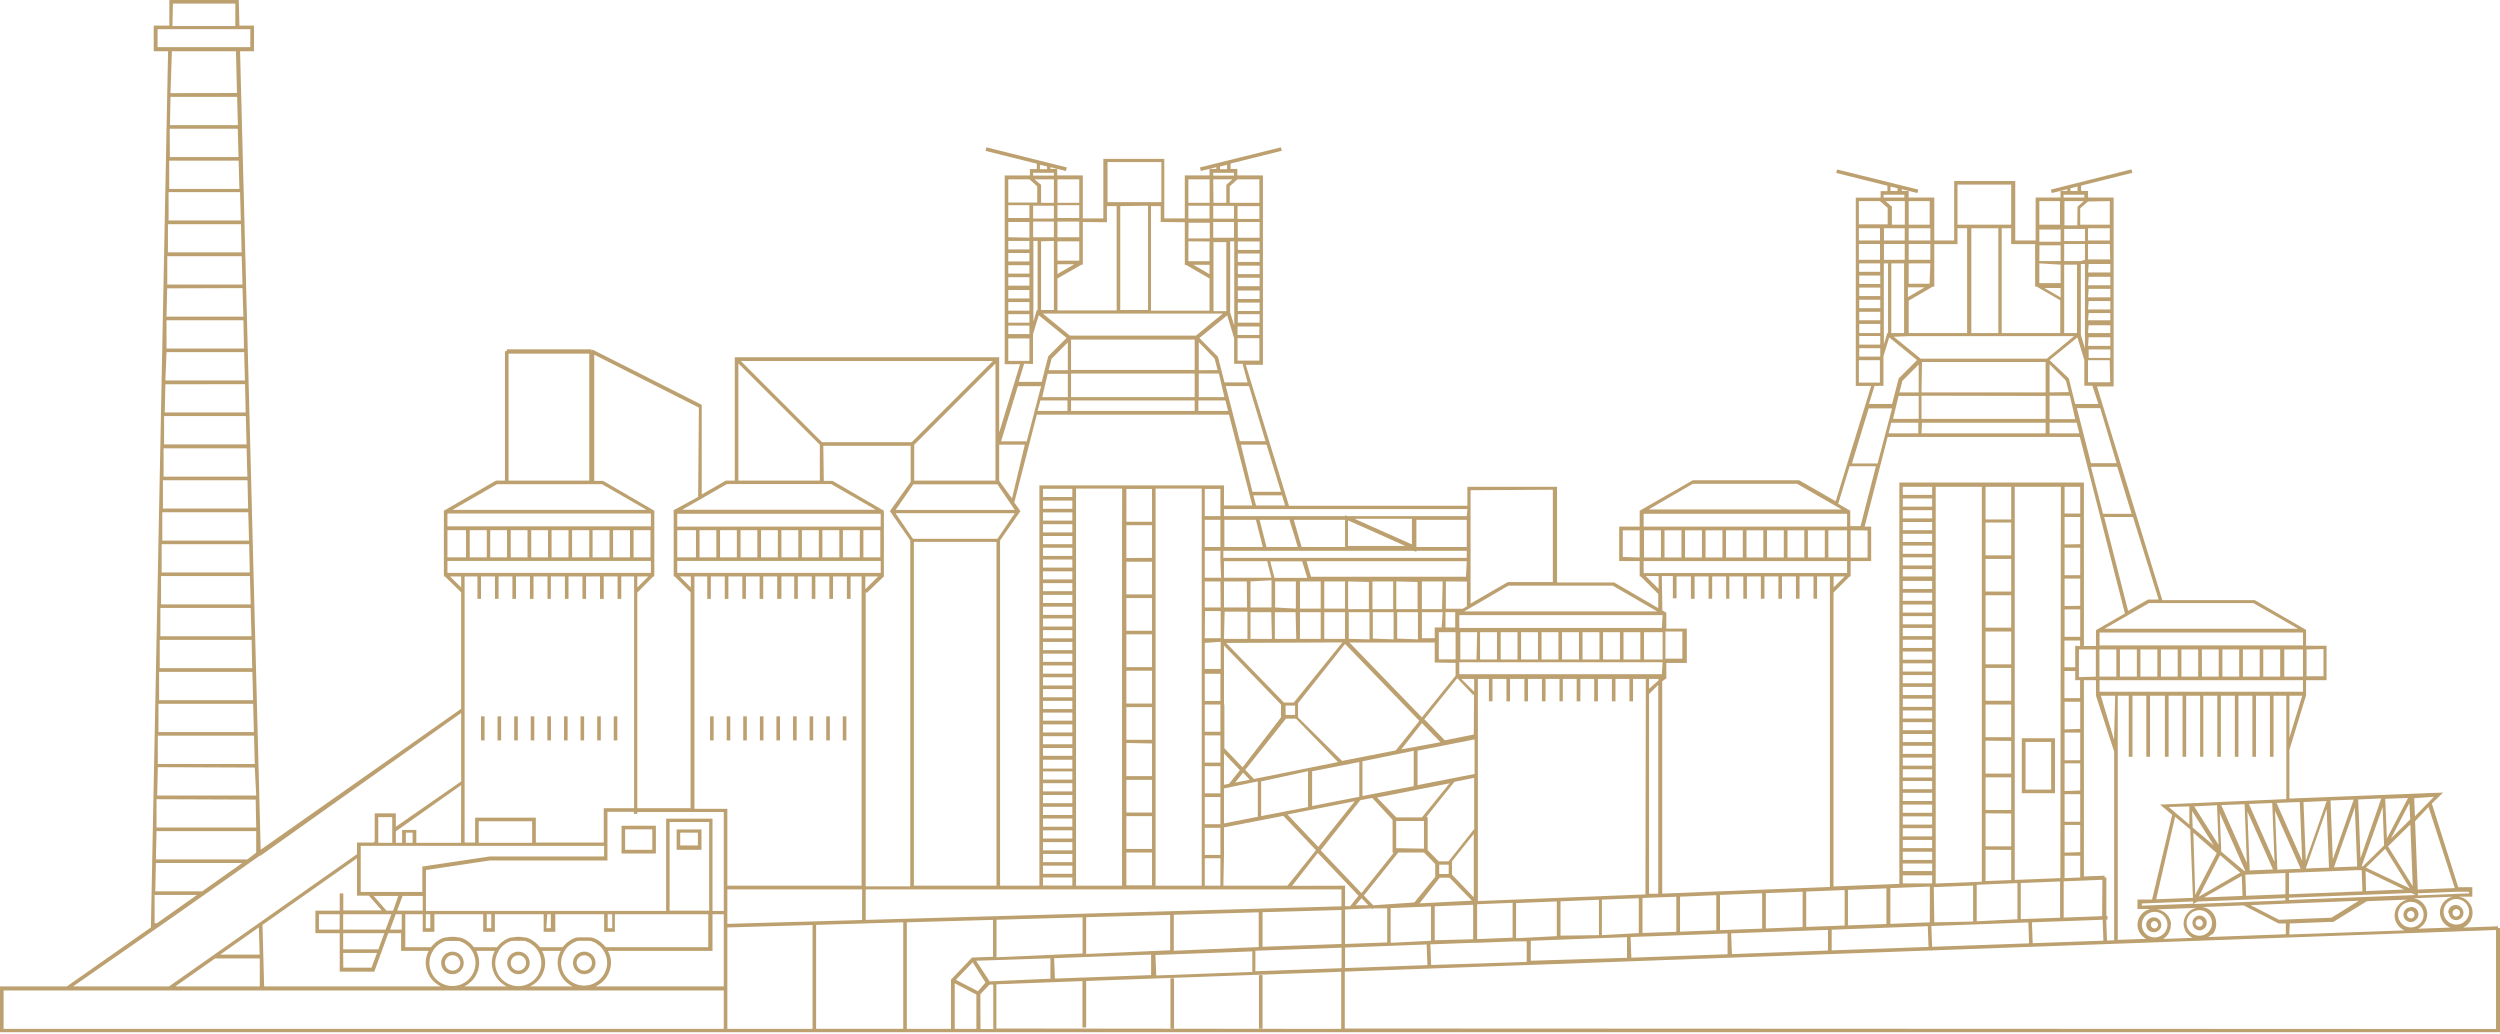 <svg width="1076" height="445" viewBox="0 0 1076 445" fill="none" xmlns="http://www.w3.org/2000/svg">
<path d="M1037.63 390.461C1036.78 390.461 1035.96 390.798 1035.37 391.397C1034.77 391.997 1034.43 392.811 1034.43 393.659C1034.43 394.507 1034.77 395.32 1035.37 395.92C1035.96 396.52 1036.78 396.856 1037.63 396.856C1038.04 396.855 1038.45 396.765 1038.83 396.594C1039.21 396.423 1039.55 396.175 1039.83 395.864C1040.34 395.431 1040.69 394.849 1040.84 394.202C1040.99 393.556 1040.94 392.878 1040.68 392.265C1040.42 391.653 1039.98 391.137 1039.41 390.793C1038.84 390.449 1038.18 390.294 1037.52 390.351L1037.63 390.461ZM1038.78 394.761C1038.65 394.922 1038.48 395.051 1038.29 395.137C1038.1 395.223 1037.89 395.264 1037.68 395.258C1037.25 395.273 1036.83 395.12 1036.51 394.832C1036.2 394.544 1036 394.143 1035.97 393.714C1035.98 393.283 1036.15 392.871 1036.45 392.556C1036.74 392.241 1037.14 392.045 1037.57 392.005C1038 392.005 1038.4 392.173 1038.7 392.473C1039 392.773 1039.17 393.179 1039.17 393.604C1039.19 393.813 1039.17 394.025 1039.11 394.226C1039.04 394.426 1038.93 394.609 1038.78 394.761Z" fill="#BCA06F"/>
<path d="M1054 392.997C1054.03 393.821 1054.38 394.6 1054.98 395.167C1055.58 395.735 1056.38 396.044 1057.2 396.029C1057.62 396.015 1058.03 395.918 1058.42 395.744C1058.8 395.57 1059.14 395.322 1059.43 395.015C1059.72 394.708 1059.94 394.347 1060.09 393.954C1060.23 393.56 1060.3 393.141 1060.29 392.721C1060.22 391.883 1059.84 391.1 1059.24 390.516C1058.78 390.031 1058.19 389.701 1057.53 389.571C1056.88 389.441 1056.21 389.518 1055.6 389.791C1054.99 390.064 1054.49 390.52 1054.15 391.094C1053.81 391.669 1053.67 392.334 1053.73 392.997H1054ZM1057.2 391.232C1057.61 391.248 1058 391.404 1058.3 391.674C1058.46 391.819 1058.59 391.997 1058.68 392.197C1058.76 392.397 1058.81 392.614 1058.8 392.831C1058.81 393.041 1058.77 393.251 1058.7 393.448C1058.62 393.644 1058.51 393.825 1058.37 393.978C1058.23 394.132 1058.05 394.256 1057.86 394.343C1057.67 394.43 1057.46 394.478 1057.25 394.485C1057.04 394.501 1056.83 394.472 1056.63 394.401C1056.43 394.33 1056.25 394.219 1056.09 394.074C1055.94 393.929 1055.81 393.754 1055.73 393.559C1055.64 393.364 1055.6 393.154 1055.6 392.942C1055.59 392.512 1055.74 392.093 1056.03 391.774C1056.31 391.455 1056.72 391.261 1057.14 391.232H1057.2Z" fill="#BCA06F"/>
<path d="M927.193 401.212C928.038 401.168 928.831 400.792 929.398 400.164C929.681 399.862 929.899 399.506 930.041 399.118C930.183 398.73 930.246 398.317 930.225 397.904C930.183 397.061 929.813 396.267 929.196 395.691C928.579 395.115 927.762 394.801 926.917 394.816C926.069 394.816 925.256 395.153 924.656 395.753C924.056 396.353 923.719 397.166 923.719 398.014C923.719 398.862 924.056 399.676 924.656 400.275C925.256 400.875 926.069 401.212 926.917 401.212H927.193ZM927.193 396.415C927.613 396.414 928.018 396.573 928.325 396.86C928.632 397.147 928.819 397.54 928.847 397.959C928.845 398.386 928.688 398.797 928.406 399.117C928.267 399.272 928.097 399.397 927.907 399.482C927.717 399.568 927.512 399.612 927.303 399.613C926.889 399.613 926.49 399.453 926.192 399.164C925.893 398.876 925.719 398.484 925.704 398.069C925.689 397.867 925.715 397.663 925.779 397.47C925.843 397.277 925.944 397.098 926.077 396.944C926.21 396.791 926.373 396.665 926.555 396.574C926.737 396.483 926.935 396.429 927.138 396.415H927.193Z" fill="#BCA06F"/>
<path d="M946.655 394.044C946.237 394.058 945.827 394.156 945.447 394.33C945.067 394.505 944.726 394.754 944.444 395.062C944.162 395.37 943.944 395.731 943.803 396.124C943.662 396.518 943.6 396.935 943.622 397.352C943.651 398.172 943.992 398.949 944.577 399.524C945.162 400.098 945.945 400.426 946.765 400.44C947.599 400.383 948.379 400.008 948.943 399.392C949.508 398.777 949.814 397.967 949.798 397.132C949.796 396.715 949.706 396.304 949.535 395.924C949.364 395.544 949.116 395.204 948.805 394.926C948.224 394.373 947.457 394.058 946.655 394.044ZM946.655 398.841C946.225 398.856 945.807 398.704 945.488 398.415C945.168 398.127 944.974 397.726 944.946 397.297C944.931 397.085 944.959 396.873 945.03 396.673C945.101 396.472 945.212 396.289 945.357 396.134C945.502 395.978 945.677 395.855 945.872 395.77C946.067 395.686 946.277 395.643 946.489 395.643C946.883 395.646 947.26 395.804 947.537 396.084C947.701 396.231 947.835 396.409 947.93 396.608C948.024 396.806 948.078 397.022 948.088 397.242C948.11 397.609 948 397.972 947.777 398.266C947.555 398.559 947.235 398.763 946.875 398.841H946.655Z" fill="#BCA06F"/>
<path d="M208.573 308.311H207.029V318.676H208.573V308.311Z" fill="#BCA06F"/>
<path d="M215.685 308.311H214.141V318.676H215.685V308.311Z" fill="#BCA06F"/>
<path d="M222.853 308.311H221.309V318.676H222.853V308.311Z" fill="#BCA06F"/>
<path d="M229.965 308.311H228.421V318.676H229.965V308.311Z" fill="#BCA06F"/>
<path d="M237.132 308.311H235.589V318.676H237.132V308.311Z" fill="#BCA06F"/>
<path d="M244.3 308.311H242.756V318.676H244.3V308.311Z" fill="#BCA06F"/>
<path d="M251.412 308.311H249.868V318.676H251.412V308.311Z" fill="#BCA06F"/>
<path d="M258.58 308.311H257.036V318.676H258.58V308.311Z" fill="#BCA06F"/>
<path d="M265.692 308.311H264.148V318.676H265.692V308.311Z" fill="#BCA06F"/>
<path d="M307.153 308.311H305.609V318.676H307.153V308.311Z" fill="#BCA06F"/>
<path d="M314.32 308.311H312.776V318.676H314.32V308.311Z" fill="#BCA06F"/>
<path d="M321.433 308.311H319.889V318.676H321.433V308.311Z" fill="#BCA06F"/>
<path d="M328.6 308.311H327.056V318.676H328.6V308.311Z" fill="#BCA06F"/>
<path d="M335.712 308.311H334.169V318.676H335.712V308.311Z" fill="#BCA06F"/>
<path d="M342.88 308.311H341.336V318.676H342.88V308.311Z" fill="#BCA06F"/>
<path d="M349.992 308.311H348.448V318.676H349.992V308.311Z" fill="#BCA06F"/>
<path d="M357.159 308.311H355.616V318.676H357.159V308.311Z" fill="#BCA06F"/>
<path d="M364.272 308.311H362.728V318.676H364.272V308.311Z" fill="#BCA06F"/>
<path d="M267.512 367.36H282.288V355.396H267.512V367.36ZM269.055 356.939H280.744V365.761H269.055V356.939Z" fill="#BCA06F"/>
<path d="M291.219 365.761H301.915V356.994H291.219V365.761ZM292.763 358.373H300.371V363.886H292.763V358.373Z" fill="#BCA06F"/>
<path d="M1075.12 399.448V398.676L1060.23 399.227C1061.46 398.623 1062.49 397.678 1063.19 396.504C1063.9 395.331 1064.25 393.979 1064.2 392.611C1064.16 390.973 1063.54 389.401 1062.45 388.179C1061.36 386.956 1059.87 386.162 1058.25 385.94H1063.21H1064.09V381.86H1058.03L1046.67 345.857L1051.52 341.116L985.359 343.707V322.756L992.527 299.324V292.763H1001.35V277.932H992.527V271.095L970.473 258.304H930.666L902.548 166.34H909.715V155.313V85.017H898.688V82.205H895.711V79.889L917.765 74.376L917.379 72.888L882.699 81.599L883.085 83.087L889.757 81.433V82.205H886.834V85.017H876.138V103.487H867.372V77.905H841.073V103.487H832.527V85.017H821.5V82.205H818.523V81.433L825.249 83.087L825.635 81.599L790.68 72.943L790.294 74.431L812.348 79.945V82.26H809.426V85.072H798.73V155.093V166.12H805.346L790.074 215.74L774.361 206.698H728.599L705.718 219.82V226.657H696.897V241.488H705.718V248.104H706.159L713.713 255.658V261.722L694.747 250.695H670.157V209.51H631.563V217.67H554.761L536.181 157.022H543.569V145.995V103.873V94.004V75.479H532.542V72.722H529.62V70.406L551.673 64.893L551.342 63.404L516.443 72.061L516.828 73.604L523.5 71.95V72.722H520.578V75.479H509.937V94.004H501.115V68.367H474.871V94.004H466.05V75.479H455.023V72.722H452.101V71.95L458.772 73.604L459.158 72.061L424.534 63.404L424.203 64.948L446.257 70.462V72.777H443.279V75.534H432.418V87.222V156.747H439.034L430.047 186.133V153.769H316.25V206.864H312.391L302.025 212.818V174.224L254.996 150.461L254.61 151.123V150.351H218.111V151.123H217.339V206.864H213.48L191.04 219.82V226.657V241.433V248.104H191.481L198.483 254.941V305.058L112.198 365.706L103.322 22.054H109.331V11.027H103.046L102.77 0H72.888V11.027H66.161V22.054H72.336L64.948 399.172L28.78 424.534H0V444.272H1076V399.448H1075.12ZM74.431 1.544H101.282V11.192H74.211L74.431 1.544ZM67.815 12.571H107.732V20.289H67.815V12.571ZM1062.71 392.446C1062.71 393.908 1062.13 395.31 1061.1 396.344C1060.06 397.378 1058.66 397.959 1057.2 397.959C1055.74 397.959 1054.33 397.378 1053.3 396.344C1052.27 395.31 1051.69 393.908 1051.69 392.446C1051.69 390.983 1052.27 389.581 1053.3 388.547C1054.33 387.513 1055.74 386.932 1057.2 386.932C1057.94 386.932 1058.68 387.081 1059.36 387.372C1060.05 387.663 1060.66 388.089 1061.18 388.624C1061.69 389.16 1062.09 389.794 1062.36 390.488C1062.62 391.183 1062.74 391.924 1062.71 392.666V392.446ZM1050.14 392.942C1050.2 394.308 1050.66 395.627 1051.45 396.742C1052.24 397.857 1053.34 398.72 1054.61 399.227L1040.77 399.723C1042.1 399.077 1043.2 398.021 1043.89 396.709C1044.58 395.397 1044.83 393.898 1044.61 392.431C1044.39 390.964 1043.71 389.607 1042.66 388.558C1041.61 387.509 1040.25 386.824 1038.78 386.601L1055.6 385.94C1053.98 386.292 1052.53 387.215 1051.53 388.54C1050.53 389.865 1050.04 391.505 1050.14 393.162V392.942ZM1037.63 399.172C1036.16 399.172 1034.76 398.591 1033.73 397.557C1032.69 396.523 1032.11 395.121 1032.11 393.659C1032.11 392.196 1032.69 390.794 1033.73 389.76C1034.76 388.726 1036.16 388.145 1037.63 388.145C1039.09 388.145 1040.49 388.726 1041.53 389.76C1042.56 390.794 1043.14 392.196 1043.14 393.659C1043.14 395.121 1042.56 396.523 1041.53 397.557C1040.49 398.591 1039.09 399.172 1037.63 399.172ZM1021.09 385.94L992.802 387.042L985.194 387.373V386.381L1017.67 385.113L1037.79 384.341L1039.67 385.223L1021.09 385.94ZM980.893 395.864L968.654 389.579L987.234 388.807L1015.19 387.704L1003.44 394.982L980.893 395.864ZM946.6 402.756C945.138 402.756 943.735 402.175 942.701 401.141C941.667 400.107 941.086 398.705 941.086 397.242C941.086 395.78 941.667 394.378 942.701 393.344C943.735 392.31 945.138 391.729 946.6 391.729C947.283 391.721 947.962 391.849 948.596 392.104C949.23 392.36 949.807 392.738 950.294 393.217C951.36 394.204 951.994 395.571 952.058 397.022C952.092 397.745 951.982 398.468 951.736 399.149C951.49 399.83 951.113 400.456 950.625 400.991C950.13 401.526 949.534 401.957 948.872 402.26C948.209 402.563 947.493 402.731 946.765 402.756H946.6ZM964.243 375.575L946.324 385.94L955.532 368.076L964.243 375.575ZM1014.14 374.527H1016.46L1016.79 383.624L985.194 384.892V375.685L1014.14 374.527ZM983.65 384.892L966.724 385.554L966.393 376.457L983.65 375.74V384.892ZM965.18 385.609L948.64 386.271L964.849 377.008L965.18 385.609ZM1018.33 383.514L1018.16 374.913L1034.7 382.852L1018.33 383.514ZM1018.33 373.424L1026.6 365.32L1037.19 382.356L1018.33 373.424ZM1026.1 363.886L1017.01 372.818H1016.46L1025.5 347.346L1026.1 363.886ZM1004.55 373.314L1013.53 347.566L1014.53 372.928L1004.55 373.314ZM992.417 373.81L1001.4 348.118L1002.4 373.424L992.417 373.81ZM980.177 374.306L979.184 349L990.211 373.921L980.177 374.306ZM975.821 374.306L968.268 374.637L967.275 349.275L978.302 374.251L975.821 374.306ZM965.787 374.748L956.028 366.533L955.366 349.992L966.393 374.913L965.787 374.748ZM943.733 356.167L943.457 349.055L952.83 363.886L943.733 356.167ZM954.098 367.194L944.836 385.113L944.009 358.373L954.098 367.194ZM945.828 388.035L983.595 386.546V387.539L944.009 389.082L945.828 388.035ZM1027.81 364.272L1037.41 354.844L1038.45 381.419L1027.81 364.272ZM1029.08 360.854L1037.02 345.637L1037.35 352.694L1029.08 360.854ZM1027.32 360.854L1026.6 343.817L1036.41 343.431L1027.32 360.854ZM1015.96 369.4L1014.97 344.093L1024.89 343.652L1015.96 369.4ZM1004.05 369.896L1003.06 344.534L1013.04 344.148L1004.05 369.896ZM992.417 370.502L991.424 345.196L1001.4 344.754L992.417 370.502ZM990.873 370.502L979.846 345.582L989.825 345.196L990.873 370.502ZM977.971 345.637L978.964 370.998L967.937 346.023L977.971 345.637ZM966.062 346.133L967.055 371.439L956.028 346.519L966.062 346.133ZM954.208 346.574L954.87 363.61L944.395 347.07L954.208 346.574ZM942.299 347.07V354.899L933.423 347.346L942.299 347.07ZM942.685 356.994L943.843 386.436L928.02 387.042L936.18 351.536L942.685 356.994ZM943.898 387.98V388.972L921.845 389.799V388.862L943.898 387.98ZM927.358 392.446C928.82 392.446 930.223 393.026 931.257 394.06C932.291 395.094 932.871 396.497 932.871 397.959C932.871 399.421 932.291 400.824 931.257 401.858C930.223 402.892 928.82 403.472 927.358 403.472C925.896 403.472 924.493 402.892 923.459 401.858C922.425 400.824 921.845 399.421 921.845 397.959C921.845 396.497 922.425 395.094 923.459 394.06C924.493 393.026 925.896 392.446 927.358 392.446ZM934.47 397.959C934.382 396.33 933.728 394.783 932.62 393.586C931.513 392.388 930.022 391.614 928.406 391.398L945.332 390.736C943.743 391.082 942.323 391.969 941.317 393.247C940.311 394.525 939.781 396.113 939.818 397.738C939.876 398.984 940.271 400.19 940.96 401.229C941.65 402.268 942.608 403.101 943.733 403.638L930.997 404.134C932.068 403.459 932.939 402.51 933.52 401.386C934.102 400.262 934.373 399.002 934.305 397.738L934.47 397.959ZM952.168 402.26C952.796 401.54 953.267 400.698 953.551 399.787C953.836 398.876 953.928 397.915 953.823 396.967C953.793 396.039 953.577 395.127 953.189 394.284C952.801 393.442 952.247 392.685 951.562 392.06C950.532 391.139 949.241 390.561 947.868 390.406L965.676 389.689L980.728 397.463H983.816V402.094L950.404 403.307C950.99 402.956 951.528 402.53 952.003 402.039L952.168 402.26ZM985.525 397.463L1002.67 396.801H1004.27L1018.72 387.869L1036.14 387.208C1034.54 387.543 1033.12 388.428 1032.11 389.708C1031.1 390.988 1030.58 392.582 1030.62 394.21C1030.68 395.548 1031.12 396.843 1031.88 397.945C1032.64 399.047 1033.69 399.912 1034.93 400.44L985.304 402.204L985.525 397.463ZM1062.71 384.506L1040.66 385.388V384.451L1057.59 383.79H1062.6L1062.71 384.506ZM1056.54 382.246L1040.6 382.852L1039.45 353.466L1045.24 347.346L1056.54 382.246ZM1039.39 351.315L1039.06 343.542L1047.55 342.935L1039.39 351.315ZM929.674 346.298L934.911 350.709L926.255 387.153H920.742H919.97V391.233H925.484C923.894 391.578 922.475 392.466 921.469 393.743C920.463 395.021 919.933 396.609 919.97 398.235C920.027 399.459 920.41 400.646 921.078 401.673C921.747 402.701 922.678 403.531 923.774 404.079L911.479 404.52V299.434H916.221V325.733H917.82V299.434H923.774V325.733H925.373V299.434H931.769V325.733H933.368V299.434H939.377V325.733H940.921V299.434H946.931V325.733H948.309V299.434H954.319V325.733H955.862V299.434H961.872V325.733H963.416V299.434H969.425V325.733H970.969V299.434H976.979V325.733H978.523V299.434H984.036V343.927L929.674 346.298ZM454.031 421.171L453.7 412.404L495.436 410.86V419.682L454.031 421.171ZM111.426 399.117L111.757 410.86H94.776L111.426 399.117ZM75.479 424.534L92.57 412.514H111.812V424.534H75.479ZM112.97 398.069L153.659 369.4V385.499H158.787L164.3 391.839H147.76V384.506H146.216V391.949H135.741V401.653H146.216V418.193H161.102L167.112 401.653H172.625V409.262H184.479C183.661 410.868 183.227 412.642 183.211 414.444C183.251 416.564 183.881 418.631 185.03 420.414C186.179 422.196 187.802 423.622 189.717 424.534H113.687L112.97 398.069ZM155.258 368.242V364.051H260.013V368.628H210.723L182.439 372.873H181.778V383.9H155.258V368.407V368.242ZM198.428 362.728H179.186V357.215H173.066V362.728H170.365V357.821L198.483 337.918L198.428 362.728ZM177.587 362.728H174.665V358.373H177.587V362.728ZM168.821 362.728H162.811V351.701H168.821V362.728ZM229.028 362.728H206.037V353.466H229.028V362.728ZM274.293 350.323V349.496H311.509V392.06H306.657V352.363H286.698V392.06H183.321V374.472L210.889 370.337H261.447V363.39V349.386H272.804V350.213L274.293 350.323ZM291.495 221.143H379.048V226.657H291.495V221.143ZM445.264 77.188H453.589V87.278H448.076V79.559L445.264 77.188ZM443.059 138.883H433.962V135.244H443.059V138.883ZM443.059 133.701H433.962V130.007H443.059V133.701ZM443.059 128.463H433.962V124.824H443.059V128.463ZM443.059 122.949H433.962V119.311H443.059V122.949ZM443.059 117.767H433.962V114.128H443.059V117.767ZM443.059 112.529H433.962V108.89H443.059V112.529ZM443.059 107.346H433.962V103.708H443.059V107.346ZM433.962 102.109V95.548H443.059V102.274L433.962 102.109ZM444.658 95.382H453.589V102.109H444.658V95.382ZM453.589 88.546V94.059H444.658V88.546H453.589ZM455.133 95.382H464.506V102.109H455.133V95.382ZM453.589 103.708V133.425H448.076V103.873L453.589 103.708ZM455.133 113.742H462.356L455.133 117.932V113.742ZM464.506 112.198H455.133V103.873H464.506V112.198ZM464.506 93.838H455.133V88.325H464.506V93.838ZM443.059 93.838H433.962V88.325H443.059V93.838ZM443.059 143.79H433.962V140.151H443.059V143.349V143.79ZM444.768 103.708H446.587V133.425H446.257L444.768 138.332V103.708ZM450.281 134.969H526.312L514.733 144.452H460.481L448.848 134.969H450.281ZM476.691 69.745H499.847V87.002H476.691V69.745ZM494.113 88.546V133.425H482.149V88.711L494.113 88.546ZM522.176 77.188H530.447L527.8 79.559V87.278H522.287L522.176 77.188ZM531.108 94.114H522.176V88.601H531.108V94.114ZM542.135 138.883H532.762V135.244H542.135V138.883ZM529.454 134.472V103.873H531.219V140.151L529.454 134.472ZM511.591 95.879H520.688V102.605H511.48L511.591 95.879ZM522.287 104.204H527.8V133.921H522.287V104.204ZM542.135 133.866H532.762V130.227H542.135V133.866ZM542.135 128.683H532.762V125.044H542.135V128.683ZM542.135 123.17H532.762V119.531H542.135V123.17ZM542.135 117.987H532.762V114.348H542.135V117.987ZM542.135 112.75H532.762V109.111H542.135V112.75ZM542.135 107.567H532.762V103.928H542.135V107.567ZM542.135 102.329H532.762V95.548H542.135V102.329ZM531.108 102.329H522.176V95.548H531.108V102.329ZM520.578 94.059H511.48V88.546H520.578V94.059ZM520.578 103.928V112.419H511.48V103.873L520.578 103.928ZM520.578 113.963V117.987L513.631 113.963H520.578ZM544.671 189.882H533.644L527.58 166.175H537.559L544.671 189.882ZM609.619 237.463V237.077H631.287V240.11H526.532V237.077H608.351L609.619 237.463ZM714.65 246.671H707.428V241.488H794.981V246.616H714.65V246.671ZM794.981 221.143V226.657H707.428V221.143H794.981ZM803.802 228.311V239.999H796.524V228.256L803.802 228.311ZM793.933 248.104L789.192 252.791V248.104H793.933ZM707.593 228.256H714.871V239.944H707.593V228.256ZM716.414 228.256H723.692V239.944H716.414V228.256ZM725.236 228.256H732.514V239.944H725.236V228.256ZM734.057 228.256H741.335V239.944H734.057V228.256ZM742.879 228.256H750.101V239.944H742.879V228.256ZM751.7 228.256H758.923V239.944H751.7V228.256ZM760.522 228.256H767.744V239.944H760.522V228.256ZM769.343 228.256H776.566V239.944H769.343V228.256ZM778.11 228.256H785.387V239.944H778.11V228.256ZM786.931 228.256H794.981V239.944H786.931V228.256ZM789.137 255.051L796.083 248.104H796.524V241.488H805.346V226.657H802.534L812.458 188.063H895.16L914.567 264.038L902.107 271.205V278.042H896.924V207.691H817.476V380.426L789.137 381.529V255.051ZM800.163 113.356H809.205V116.995H800.163V113.356ZM860.094 143.349H848.461V98.249H860.094V143.349ZM894.057 96.981H888.544V86.561H896.869L894.167 88.931L894.057 96.981ZM897.365 103.763H888.433V98.525H897.365V103.763ZM895.601 113.632H897.365V149.91L895.601 144.121V113.632ZM898.964 113.632H908.282V117.271H898.688L898.964 113.632ZM898.964 119.145H908.282V122.784H898.688L898.964 119.145ZM898.964 124.328H908.282V127.967H898.688L898.964 124.328ZM898.964 129.565H908.282V133.204H898.688L898.964 129.565ZM898.964 134.748H908.282V137.836H898.688L898.964 134.748ZM898.964 139.986H908.282V143.349H898.688L898.964 139.986ZM898.964 145.168H908.282V148.862H898.688L898.964 145.168ZM898.964 154.045V150.406H908.282V154.045H898.964ZM895.601 112.364H888.433V105.031H897.365V111.812L895.601 112.364ZM877.792 105.582H886.89V112.364H877.737L877.792 105.582ZM886.89 98.801V104.038H877.737V98.801H886.89ZM886.89 113.907V121.847H877.737V113.356L886.89 113.907ZM886.89 123.942V128.022L879.887 123.942H886.89ZM888.433 113.907H893.947V143.349H888.433V113.907ZM815.987 143.349H814.002V113.356H819.515V143.349H815.987ZM821.169 123.666H828.392L821.169 127.856V123.666ZM830.487 122.122H821.5V113.356H830.818L830.487 122.122ZM821.5 105.031H830.818V111.812H821.5V105.031ZM830.818 103.487H821.5V98.249H830.818V103.487ZM814.278 96.706V88.931L811.576 86.561H819.846V96.706H814.278ZM819.791 98.249V103.487H810.859V98.249H819.791ZM819.791 105.031V111.812H810.859V105.031H819.791ZM800.219 118.594H809.26V122.233H800.219V118.594ZM800.219 123.776H809.26V127.415H800.219V123.776ZM800.219 129.014H809.26V132.653H800.219V129.014ZM800.219 134.197H809.26V137.836H800.219V134.197ZM800.219 139.435H809.26V143.349H800.219V139.435ZM800.219 144.617H809.26V148.311H800.219V144.617ZM809.15 153.494H800.219V149.855H809.26V153.108L809.15 153.494ZM810.804 113.356H812.624V143.349H812.293L810.804 148.256V113.356ZM821.5 144.672H892.679L880.935 154.376H826.683L815.105 144.948L821.5 144.672ZM910.983 199.365H899.956L893.892 175.658H903.926L910.983 199.365ZM899.956 200.909H911.259L917.434 221.143H905.139L899.956 200.909ZM814.002 181.943H825.635V186.519H812.844L814.002 181.943ZM827.234 181.943H880.439V186.519H827.014L827.234 181.943ZM827.234 155.809H880.439V168.876H827.014L827.234 155.809ZM880.439 170.42V180.289H827.014V170.31L880.439 170.42ZM882.148 181.943H893.781L894.939 186.519H882.148V181.943ZM893.175 180.399H882.148V170.31H890.859L893.175 180.399ZM882.148 168.876V156.802L889.15 163.804L890.418 168.766L882.148 168.876ZM825.801 168.876H817.531L818.799 163.914L825.801 156.912V168.876ZM817.145 170.42H825.801V180.289H814.774L817.145 170.42ZM808.103 199.476H797.076L804.298 175.768H814.333L808.103 199.476ZM983.154 279.531H991.203V291.219H983.154V279.531ZM981.39 291.219H974.112V279.531H981.39V291.219ZM972.568 291.219H965.346V279.531H972.568V291.219ZM963.747 291.219H956.524V279.531H963.747V291.219ZM954.925 291.219H947.703V279.531H954.925V291.219ZM946.104 291.219H938.881V279.531H946.104V291.219ZM937.282 291.219H930.06V279.531H937.282V291.219ZM928.516 291.219H921.238V279.531H928.516V291.219ZM919.694 291.219H912.417V279.531H919.694V291.219ZM910.873 291.219H903.595V279.531H910.873V291.219ZM909.88 318.4L904.202 299.434H910.377L909.88 318.4ZM904.753 394.32L888.213 394.927V379.324L896.703 378.993L904.863 378.662L904.753 394.32ZM869.743 395.588V380.04L886.669 379.379V394.982L869.743 395.588ZM795.367 398.29V383.018L811.907 382.356V397.683L795.367 398.29ZM813.616 397.628V382.246L830.597 381.584V396.967L813.616 397.628ZM893.175 277.932V287.194H888.544V275.671H895.27V278.097L893.175 277.932ZM893.175 292.763H895.27V300.482H888.544V288.793H893.175V292.763ZM865.608 239.007H854.581V224.893H865.608V239.007ZM854.581 240.551H865.608V254.61H854.581V240.551ZM865.608 256.209V270.158H854.581V256.209H865.608ZM854.581 271.812H865.608V285.926H854.581V271.812ZM865.608 287.47V301.584H854.581V287.47H865.608ZM854.581 303.238H865.608V317.298H854.581V303.238ZM865.608 318.897V332.956H854.581V318.786L865.608 318.897ZM854.581 334.555H865.608V348.614H854.581V334.555ZM865.608 350.158V364.272H854.581V350.047L865.608 350.158ZM865.608 365.816V378.772L854.581 379.213V365.706L865.608 365.816ZM895.325 274.072H888.599V262.274H895.325V274.072ZM888.599 260.84V249.041H895.325V260.73L888.599 260.84ZM895.325 247.553H888.599V235.754H895.325V247.553ZM888.599 234.321V222.522H895.325V234.21L888.599 234.321ZM895.325 221.033H888.599V209.51H895.325V221.033ZM886.779 377.945L867.151 378.717V209.51H887L886.779 377.945ZM865.608 223.569H854.581V209.51H865.608V223.569ZM852.982 225.113V379.489L833.134 380.261V209.51H852.982V225.113ZM831.59 212.984H818.964V209.51H831.59V212.984ZM818.964 214.527H831.59V218.056H818.964V214.527ZM818.964 219.6H831.59V223.128H818.964V219.6ZM818.964 224.672H831.59V228.201H818.964V224.672ZM818.964 229.744H831.59V233.273H818.964V229.744ZM818.964 234.817H831.59V238.345H818.964V234.817ZM818.964 239.889H831.59V243.363H818.964V239.889ZM818.964 244.961H831.59V248.104H818.964V244.961ZM818.964 250.034H831.59V253.507H818.964V250.034ZM818.964 255.106H831.59V258.58H818.964V255.106ZM818.964 260.179H831.59V263.652H818.964V260.179ZM818.964 265.196H831.59V268.724H818.964V265.196ZM818.964 270.268H831.59V273.797H818.964V270.268ZM818.964 275.34H831.59V278.869H818.964V275.34ZM818.964 280.413H831.59V283.941H818.964V280.413ZM818.964 285.485H831.59V289.014H818.964V285.485ZM818.964 290.558H831.59V294.086H818.964V290.558ZM818.964 295.63H831.59V299.158H818.964V295.63ZM818.964 300.702H831.59V304.231H818.964V300.702ZM818.964 305.775H831.59V309.248H818.964V305.775ZM818.964 310.847H831.59V314.265H818.964V310.847ZM818.964 315.919H831.59V319.393H818.964V315.919ZM818.964 320.992H831.59V324.465H818.964V320.992ZM818.964 326.064H831.59V329.537H818.964V326.064ZM818.964 331.081H831.59V334.61H818.964V331.081ZM818.964 336.154H831.59V339.682H818.964V336.154ZM818.964 341.226H831.59V344.754H818.964V341.226ZM818.964 346.298H831.59V349.827H818.964V346.298ZM818.964 351.371H831.59V354.899H818.964V351.371ZM818.964 356.443H831.59V359.972H818.964V356.443ZM818.964 361.515H831.59V365.044H818.964V361.515ZM818.964 366.588H831.59V370.116H818.964V366.588ZM818.964 371.66H831.59V374.913H818.964V371.66ZM818.964 380.206V376.732H831.59V380.206H818.964ZM832.307 381.805H833.134L849.233 381.143V396.636L832.527 396.967L832.307 381.805ZM850.777 396.526V380.812L868.309 380.096V395.643L850.777 396.526ZM895.325 377.67L888.599 377.945V368.297H895.325V377.67ZM888.599 366.974V355.065H895.325V366.753L888.599 366.974ZM895.325 353.686H888.599V341.832H895.325V353.686ZM888.599 340.454V328.545H895.325V340.233L888.599 340.454ZM895.325 327.222H888.599V315.313H895.325V327.222ZM888.599 313.934V302.025H895.325V313.714L888.599 313.934ZM894.774 291.44V279.531H902.051V291.219L894.774 291.44ZM793.933 383.073V398.345L777.393 398.951V383.734L793.933 383.073ZM775.849 383.79V399.007L760.026 399.613V384.396L775.849 383.79ZM758.427 384.451V399.668L740.288 400.33V385.168L758.427 384.451ZM738.689 385.278V400.385L723.086 400.991V385.94L738.689 385.278ZM721.487 385.94V401.047L706.931 401.543V386.491L721.487 385.94ZM689.454 402.48V387.208L705.332 386.601V401.598L689.454 402.48ZM652.514 403.803V388.696L670.047 387.98V402.921L652.514 403.803ZM598.537 405.788V390.847L615.905 390.13V404.906L598.537 405.788ZM505.195 409.206V393.714L541.749 392.666V407.608L505.195 409.206ZM467.483 410.585V394.761L503.651 393.769V408.986L467.483 410.585ZM428.889 412.018V395.864L465.94 394.816V410.364L428.889 412.018ZM372.597 395.919V382.797H577.366V390.075L372.597 395.919ZM393.107 208.463H429.275L436.774 219.489H385.499L393.107 208.463ZM436.774 220.868L429.275 231.895H392.942L385.444 220.868H436.774ZM393.328 233.218H428.889V381.198H393.328V233.218ZM560.44 241.598L562.645 248.711H548.531L546.711 241.598H560.44ZM631.342 250.31V260.95L629.578 261.998H622.3V250.254L631.342 250.31ZM715.587 283.831H707.593V272.088H715.587V283.831ZM705.994 283.831H698.771V272.088H705.994V283.831ZM697.228 283.831H689.95V272.088H697.228V283.831ZM688.406 283.831H681.129V272.088H688.406V283.831ZM679.585 283.831H672.307V272.088H679.585V283.831ZM670.763 283.831H663.486V272.088H670.763V283.831ZM661.942 283.831H654.664V272.088H661.942V283.831ZM653.12 283.831H645.898V272.088H653.12V283.831ZM644.299 283.831H637.021V272.088H644.299V283.831ZM635.477 283.831H628.53V272.088H635.753L635.477 283.831ZM708.199 384.947L636.084 387.814V292.212H640.825V301.86H642.369V292.212H648.379V301.86H649.922V292.212H656.098V301.86H657.641V292.212H663.651V301.86H665.195V292.212H671.204V301.86H672.638V292.212H678.592V301.86H680.191V292.212H686.146V301.86H687.745V292.212H693.754V301.86H695.298V292.212H701.308V301.86H702.851V292.212H708.365L708.199 384.947ZM610.998 388.807L619.654 377.78H623.899L633.493 387.649L610.998 388.807ZM591.039 389.634L587.014 385.444L601.845 366.918H612.872L617.724 371.881V377.394L608.737 388.421L591.039 389.634ZM556.139 381.253L567.166 367.139L584.699 385.499L581.115 390.02H578.91V381.198L556.139 381.253ZM526.808 303.238V277.877L551.342 303.238V308.752L534.802 330.254L526.973 322.039V303.238H526.808ZM619.268 276.719V272.088H626.49V283.776H619.268V276.719ZM626.49 285.32V290.833L611.99 308.752L580.839 276.553H617.504V285.154L626.49 285.32ZM600.963 351.812L592.693 343.266L623.899 337.146L611.99 351.812H600.963ZM539.709 335.271L535.96 331.357L553.493 309.303H557.793L575.877 327.994L539.709 335.271ZM537.89 335.602L531.604 336.815L535.023 332.57L537.89 335.602ZM580.508 274.955V263.487H589.44V275.175L580.508 274.955ZM578.91 274.955H569.978V263.487H578.91V274.955ZM527.083 263.266H536.897V274.955H526.808L527.083 263.266ZM568.434 274.955H559.502V263.487H568.434V274.955ZM557.904 274.955H548.696V263.487H557.628L557.904 274.955ZM547.428 274.955H538.221V263.487H547.152L547.428 274.955ZM577.752 276.498L556.856 302.356H552.611L527.745 276.719L577.752 276.498ZM553.327 307.704V303.679H557.407V307.704H553.327ZM608.462 323.142V338.359L586.408 342.604V327.663L608.462 323.142ZM585.03 342.935L564.74 346.905V331.963L585.03 327.994V342.935ZM562.976 331.908V347.346L542.797 351.26V336.319L562.976 331.908ZM634.65 333.121L610.116 337.918V323.087L634.65 318.235V333.121ZM603.114 322.535L611.99 311.233L619.985 319.448L603.114 322.535ZM600.743 322.976L577.641 327.497L558.675 308.752V302.687L578.91 277.16L610.888 310.24L600.743 322.976ZM590.874 274.844V263.487H599.805V275.175L590.874 274.844ZM601.349 274.844V263.487H610.281V275.175L601.349 274.844ZM526.808 324.3L533.644 331.467L528.958 337.366L526.808 337.752V324.3ZM526.808 339.351L541.363 336.319V351.536L526.808 354.403V339.351ZM583.1 344.865L567.387 364.493L554.154 350.544L583.1 344.865ZM585.471 344.424L590.598 343.431L599.364 352.859V367.029H599.861L585.967 384.396L568.434 365.981L585.471 344.424ZM600.908 365.044V353.355H612.872V365.264L600.908 365.044ZM613.92 351.591L625.994 336.484L634.485 334.775V356.829L623.458 370.723H619.213L614.471 365.871V351.812L613.92 351.591ZM619.433 376.181V372.156H623.513V376.181H619.433ZM624.947 370.668L634.32 358.924V386.16L624.947 376.457V370.668ZM634.32 316.14L621.859 318.621L613.038 309.524L627.207 291.881L634.044 299.103L634.43 298.717L634.32 316.14ZM626.325 263.211V270.048H622.135V263.487H626.656L626.325 263.211ZM620.481 270.048H617.504V274.679H611.99V263.487H620.922L620.481 270.048ZM548.806 261.447V250.254H557.738V261.943L548.806 261.447ZM547.263 249.758V261.447H538.221V250.254L547.263 249.758ZM536.732 261.447H526.808V250.254H536.622L536.732 261.447ZM525.374 261.447H518.538V250.254H525.264L525.374 261.447ZM518.648 262.99H525.374V274.679H518.538L518.648 262.99ZM525.374 276.223V287.911H518.538V276.719L525.374 276.223ZM518.538 290.006H525.264V301.695H518.538V290.006ZM525.264 303.238V314.927H518.538V303.238H525.264ZM518.538 316.526H525.264V328.214H518.538V316.526ZM525.264 329.758V341.446H518.538V329.758H525.264ZM518.538 343.045H525.264V354.734H518.538V343.045ZM525.264 356.278V367.966H518.538V356.278H525.264ZM525.264 381.198H518.538V369.4H525.264V381.198ZM526.808 367.966V356.112L552.335 351.15L566.394 365.926L554.099 381.198H526.532L526.808 367.966ZM586.022 386.601L588.944 389.634H583.431L586.022 386.601ZM634.485 292.212V297.725L628.971 292.212H634.485ZM620.646 262.163H611.99V250.254H620.922L620.646 262.163ZM610.116 250.475V262.163H600.963V250.254L610.116 250.475ZM599.64 262.163H590.708V250.254H599.64V262.163ZM589.165 250.475V262.163H580.233V250.254L589.165 250.475ZM578.91 261.943H569.978V250.254H578.91V261.943ZM568.434 261.943H559.502V250.254H568.434V261.943ZM545.388 241.543L547.207 248.655H526.808V241.543H545.388ZM525.54 248.655H518.538V237.077H525.264V241.653L525.54 248.655ZM525.54 235.423H518.538V223.735H525.264V235.423H525.54ZM517.214 223.735V381.198H497.366V210.282H517.214V223.735ZM484.795 241.764H495.822V255.823H484.795V241.764ZM484.795 240.165V226.05H495.822V240.11L484.795 240.165ZM495.822 257.422V271.481H484.795V257.422H495.822ZM484.795 273.025H495.822V287.139H484.795V273.025ZM495.822 288.683V302.797H484.795V288.683H495.822ZM484.795 304.341H495.822V318.4H484.795V304.341ZM495.822 319.999V334.058H484.795V319.779L495.822 319.999ZM484.795 335.657H495.822V349.717H484.795V335.657ZM495.822 351.26V365.375H484.795V351.26H495.822ZM484.795 381.033V366.918H495.822V381.033H484.795ZM495.822 210.447V224.562H484.795V210.447H495.822ZM482.921 226.05V381.198H463.128V210.282H482.976L482.921 226.05ZM461.529 213.921H448.903V210.392H461.529V213.921ZM448.903 215.465H461.529V218.993H448.903V215.465ZM448.903 220.537H461.529V224.066H448.903V220.537ZM448.903 225.609H461.529V229.138H448.903V225.609ZM448.903 230.682H461.529V234.21H448.903V230.682ZM448.903 235.754H461.529V239.283H448.903V235.754ZM448.903 240.826H461.529V244.3H448.903V240.826ZM448.903 245.899H461.529V249.372H448.903V245.899ZM448.903 250.971H461.529V254.445H448.903V250.971ZM448.903 256.043H461.529V259.517H448.903V256.043ZM448.903 261.116H461.529V264.644H448.903V261.116ZM448.903 266.188H461.529V269.662H448.903V266.188ZM448.903 271.205H461.529V274.734H448.903V271.205ZM448.903 276.278H461.529V279.806H448.903V276.278ZM448.903 281.35H461.529V284.879H448.903V281.35ZM448.903 286.422H461.529V289.951H448.903V286.422ZM448.903 291.495H461.529V295.023H448.903V291.495ZM448.903 296.567H461.529V300.096H448.903V296.567ZM448.903 301.639H461.529V305.168H448.903V301.639ZM448.903 306.712H461.529V310.185H448.903V306.712ZM448.903 311.784H461.529V315.258H448.903V311.784ZM448.903 316.857H461.529V320.33H448.903V316.857ZM448.903 321.929H461.529V325.292H448.903V321.929ZM448.903 327.001H461.529V330.806H448.903V327.001ZM448.903 332.018H461.529V335.547H448.903V332.018ZM448.903 337.091H461.529V340.619H448.903V337.091ZM448.903 342.163H461.529V345.692H448.903V342.163ZM448.903 347.236H461.529V350.764H448.903V347.236ZM448.903 352.308H461.529V355.836H448.903V352.308ZM448.903 357.38H461.529V360.909H448.903V357.38ZM448.903 362.453H461.529V365.981H448.903V362.453ZM448.903 367.525H461.529V371.054H448.903V367.525ZM448.903 372.597H461.529V376.071H448.903V372.597ZM448.903 377.67H461.529V381.143H448.903V377.67ZM543.403 407.497V392.611L577.366 391.674V406.284L543.403 407.497ZM578.91 391.453L590.378 390.957L590.708 391.343L591.149 390.957H597.049V405.623L578.91 406.284V391.453ZM617.504 404.685V390.075L634.044 389.413V404.244L617.504 404.685ZM635.753 389.193L651.025 388.586V403.583L635.753 404.189V389.193ZM671.645 402.701V387.925L688.186 387.263V402.48L671.645 402.701ZM709.743 384.672V298.717L713.713 294.748V384.672H709.743ZM709.743 296.457V292.212H713.823V292.873L709.743 296.457ZM715.257 290.172H628.089V285.044H715.587L715.257 290.172ZM716.8 271.812H724.078V283.5H716.8V271.812ZM715.257 270.268H628.089V264.755H715.587L715.257 270.268ZM630.956 248.214H564.244L562.369 241.543H631.287L630.956 248.214ZM580.178 234.982V223.955L604.878 234.982H580.178ZM582.99 223.294H607.69V234.321L582.99 223.294ZM578.91 235.423H560.219L556.856 223.735H578.91V235.423ZM554.981 223.735L558.565 235.423H545.112L542.135 223.735H554.981ZM540.536 223.735L543.513 235.423H526.973V223.735H540.536ZM525.264 217.56V222.136H518.538V210.447H525.264V217.56ZM516.939 208.904H447.359V381.198H430.433V232.611L439.199 219.986L436.553 216.237L446.257 178.47H528.958L538.992 217.56H526.808V208.904H516.939ZM447.8 172.35H459.434V176.871H446.587L447.8 172.35ZM460.977 146.161H514.182V159.228H460.977V146.161ZM514.182 160.771V170.916H460.977V160.771H514.182ZM514.182 172.35V176.871H460.977V172.35H514.182ZM528.572 176.871H515.781V172.35H527.414L528.572 176.871ZM534.086 191.371H545.112L551.342 211.66H539.048L534.086 191.371ZM526.973 170.916H515.946V160.771H524.602L526.973 170.916ZM515.946 159.338V147.264L522.783 154.376L524.051 159.283L515.946 159.338ZM459.599 159.338H451.329L452.597 154.431L459.599 147.374V159.338ZM450.943 160.882H459.599V170.916H448.572L450.943 160.882ZM441.901 189.938H430.874L438.097 166.23H448.076L441.901 189.938ZM430.047 191.371H441.074L435.561 214.527L430.047 206.864V191.371ZM393.493 206.864V191.426L428.448 156.471V206.864H393.493ZM392.39 190.323H353.796L318.841 155.368H427.346L392.39 190.323ZM354.348 191.867H391.949V207.415L383.018 219.986L391.784 232.611V381.474H372.597V254.775L373.038 255.216L380.426 248.104V219.82L358.373 206.974H354.568L354.348 191.867ZM377.945 248.104L372.432 253.618V248.104H377.945ZM301.088 228.201H308.311V239.889H301.088V228.201ZM309.91 228.201H317.132V239.889H309.91V228.201ZM318.731 228.201H325.954V239.889H318.731V228.201ZM327.553 228.201H334.775V239.889H327.553V228.201ZM336.319 228.201H343.597V239.889H336.319V228.201ZM345.14 228.201H352.418V239.889H345.14V228.201ZM353.962 228.201H361.24V239.889H353.962V228.201ZM362.783 228.201H370.061V239.889H362.783V228.201ZM371.605 228.201H378.883V239.889H371.605V228.201ZM291.495 228.201H299.544V239.889H291.495V228.201ZM299.544 241.433H379.048V246.56H291.495V241.433H299.544ZM297.339 248.104V252.846L292.597 248.104H297.339ZM298.883 248.104H304.396V257.753H305.94V248.104H311.95V257.753H313.493V248.104H319.503V257.753H321.047V248.104H326.946V257.753H328.49V248.104H334.499V257.753H336.319V248.104H341.832V257.753H343.376V248.104H349.386V257.753H350.93V248.104H356.939V257.753H358.538V248.104H364.493V257.753H366.091V248.104H370.833V381.198H313.052V348.118H298.883V248.104ZM260.289 407.222C259.946 406.778 259.558 406.371 259.131 406.009C258.918 405.778 258.677 405.574 258.414 405.402C258.004 405.064 257.561 404.769 257.091 404.52L256.319 404.079L254.665 403.472H253.948C253.105 403.385 252.255 403.385 251.412 403.472C250.569 403.388 249.719 403.388 248.876 403.472H248.214C247.648 403.632 247.095 403.835 246.56 404.079L245.733 404.52L244.41 405.402L243.693 406.009L242.536 407.222L242.15 407.663H232.446C232.304 407.548 232.174 407.419 232.06 407.277C231.684 406.828 231.279 406.404 230.847 406.009C230.634 405.778 230.393 405.574 230.13 405.402C229.711 405.077 229.269 404.782 228.807 404.52L228.035 404.079L226.381 403.472H225.664C223.994 403.105 222.263 403.105 220.592 403.472H219.875L218.276 404.079L217.449 404.52L216.126 405.402L215.41 406.009C214.981 406.39 214.593 406.815 214.252 407.277L213.866 407.663H203.997L203.611 407.277C203.27 406.815 202.882 406.39 202.453 406.009L201.736 405.402L200.413 404.52C200.156 404.34 199.878 404.192 199.586 404.079L197.987 403.472H197.27C195.6 403.105 193.869 403.105 192.198 403.472H191.481L189.827 404.079L189.055 404.52L187.732 405.402L187.015 406.009C186.602 406.385 186.215 406.791 185.858 407.222L185.472 407.663H174.445V393.493H181.943V401.047H186.96V393.493H207.966V401.047H212.984V393.493H233.99V401.047H239.007V393.493H260.013V401.047H264.644V393.493H304.837V407.663H260.73C260.615 407.505 260.485 407.357 260.344 407.222H260.289ZM243.307 408.765C243.702 408.213 244.145 407.696 244.631 407.222L245.237 406.781L246.45 405.898L247.112 405.568C247.59 405.323 248.088 405.12 248.6 404.961H249.207C249.94 404.877 250.679 404.877 251.412 404.961C252.163 404.877 252.922 404.877 253.673 404.961H254.279L255.768 405.568L256.429 405.898L257.642 406.781L258.249 407.222C258.701 407.711 259.125 408.227 259.517 408.765C260.672 410.374 261.307 412.298 261.336 414.279C261.336 416.911 260.291 419.435 258.43 421.296C256.568 423.157 254.044 424.203 251.412 424.203C248.78 424.203 246.256 423.157 244.395 421.296C242.534 419.435 241.488 416.911 241.488 414.279C241.557 412.297 242.209 410.379 243.363 408.765H243.307ZM214.913 408.765C215.327 408.194 215.788 407.659 216.292 407.166L216.843 406.725L218.056 405.843L218.773 405.512C219.227 405.272 219.708 405.087 220.206 404.961H220.813C221.564 404.88 222.322 404.88 223.073 404.961C223.824 404.877 224.583 404.877 225.334 404.961H225.94L227.429 405.568L228.09 405.898L229.303 406.781L229.855 407.222C230.405 407.706 230.887 408.262 231.288 408.876C232.401 410.499 232.997 412.421 232.997 414.389C233.018 415.951 232.67 417.496 231.982 418.898C231.293 420.3 230.283 421.52 229.034 422.458C227.785 423.396 226.332 424.026 224.793 424.297C223.255 424.568 221.674 424.471 220.18 424.016C218.686 423.56 217.32 422.758 216.194 421.675C215.068 420.592 214.214 419.259 213.701 417.783C213.188 416.308 213.03 414.732 213.241 413.184C213.451 411.636 214.024 410.16 214.913 408.876V408.765ZM186.629 408.765C187.011 408.219 187.455 407.72 187.953 407.277C188.122 407.096 188.307 406.93 188.504 406.781C188.872 406.455 189.28 406.178 189.717 405.953L190.434 405.568C190.888 405.327 191.369 405.142 191.867 405.016H192.474C193.225 404.932 193.983 404.932 194.734 405.016C195.486 404.936 196.243 404.936 196.995 405.016H197.601C198.099 405.142 198.58 405.327 199.035 405.568L199.751 405.898L200.964 406.781L201.516 407.222C202.02 407.715 202.481 408.25 202.894 408.82C203.783 410.105 204.356 411.581 204.567 413.129C204.777 414.677 204.62 416.253 204.107 417.728C203.593 419.204 202.739 420.537 201.613 421.62C200.487 422.703 199.122 423.505 197.627 423.96C196.133 424.416 194.552 424.512 193.014 424.242C191.475 423.971 190.022 423.341 188.773 422.403C187.524 421.465 186.514 420.245 185.826 418.843C185.137 417.441 184.789 415.896 184.81 414.334C184.844 412.329 185.499 410.383 186.685 408.765H186.629ZM147.705 410.144H162.26L159.889 416.484H147.76L147.705 410.144ZM147.705 408.6V401.653H165.403L162.701 408.931V408.6H147.705ZM147.705 400.109V393.493H168.435L165.954 400.109H147.705ZM146.161 400.109H137.284V393.493H146.216L146.161 400.109ZM183.266 393.493H185.196V399.503H183.266V393.493ZM181.943 391.949H170.916L173.287 385.609H181.943V391.949ZM169.207 391.949H166.34L160.827 385.609H171.412L169.207 391.949ZM170.31 393.493H172.901V400.109H167.884L170.31 393.493ZM209.51 393.493H211.44V399.503H209.51V393.493ZM235.534 393.493H237.077V399.503H235.148L235.534 393.493ZM261.557 393.493H263.487V399.503H261.557V393.493ZM288.187 391.949V353.797H305.223V391.949H288.187ZM206.257 414.444C206.242 412.642 205.808 410.868 204.989 409.262H212.928C212.11 410.868 211.676 412.642 211.66 414.444C211.696 416.551 212.312 418.608 213.441 420.387C214.569 422.167 216.166 423.602 218.056 424.534H199.862C201.756 423.607 203.356 422.174 204.485 420.393C205.614 418.612 206.227 416.553 206.257 414.444ZM234.651 414.444C234.642 412.634 234.188 410.854 233.328 409.262H241.323C240.463 410.854 240.008 412.634 239.999 414.444C240.035 416.551 240.651 418.608 241.78 420.387C242.908 422.167 244.505 423.602 246.395 424.534H228.201C230.105 423.615 231.717 422.185 232.856 420.403C233.995 418.621 234.616 416.558 234.651 414.444ZM262.99 414.444C262.981 412.634 262.527 410.854 261.667 409.262H306.657V393.493H311.509V424.534H256.374C258.31 423.638 259.955 422.218 261.125 420.435C262.294 418.651 262.94 416.576 262.99 414.444ZM313.052 393.493V382.797H371.053V395.974L313.052 397.628V393.493ZM388.752 396.967V442.783H351.26V398.069L388.752 396.967ZM390.295 396.967L427.401 395.919V411.798L418.689 412.129H418.359L409.317 421.612V442.838H390.295V396.967ZM420.895 426.629L411.412 421.722L418.634 414.169L424.148 422.88L420.895 426.629ZM410.916 423.211L420.233 428.062V442.838H410.916V423.211ZM421.942 427.897L425.912 423.762H427.511V442.893H421.998L421.942 427.897ZM425.967 422.384L420.123 413.507L452.101 412.459V421.226L425.967 422.384ZM497.642 419.847L497.311 411.026L538.992 409.482V418.304L497.642 419.847ZM540.316 409.206L577.421 407.883V416.705L540.316 418.028V409.206ZM578.91 407.828L614.03 406.505L614.361 415.381L578.91 416.65V407.828ZM615.96 415.326L615.629 406.45L634.044 405.788H635.588L651.577 405.182H652.404H657.09V414.003L615.96 415.326ZM658.854 404.906L700.26 403.362V412.239L658.854 413.507V404.906ZM702.135 412.184L701.804 403.307L743.54 401.763V410.695L702.135 412.184ZM745.415 410.64L745.084 401.708L786.766 400.22V409.096L745.415 410.64ZM788.365 400.164L829.715 398.621L830.046 407.552L788.365 409.041V400.164ZM831.59 407.497L831.259 398.566L872.996 397.022L873.326 406.009L831.59 407.497ZM874.87 405.953L874.539 396.967L904.974 395.864L905.304 404.851L874.87 405.953ZM906.848 404.796L906.517 395.809H907.069V394.21H906.572V377.67H905.801V376.898L896.924 377.229V292.763H902.107V299.434L909.936 323.473V404.685L906.848 404.796ZM985.359 317.518V299.434H990.873L985.359 317.518ZM991.203 297.725H903.65V292.763H991.203V297.725ZM1000.03 279.365V291.054H992.747V279.531L1000.03 279.365ZM983.154 277.766H903.65V272.253H991.203V277.766H983.154ZM989.053 270.599H905.801L924.932 259.572H969.867L989.053 270.599ZM924.546 258.028L915.945 262.935L905.635 222.522H918.04L929.067 258.028H924.546ZM903.154 173.893H893.175L890.418 162.867L882.148 154.982L894.112 145.224L897.089 154.982V166.009H900.563L903.154 173.893ZM908.226 164.521H898.688V155.038H908.006L908.226 164.521ZM908.226 111.647H898.688V105.031H908.061L908.226 111.647ZM898.688 103.487V98.249H908.061V103.487H898.688ZM908.061 86.561V96.706H895.325V89.648L898.688 86.726L908.061 86.561ZM891.135 81.047L894.167 80.275V82.205H891.135V81.047ZM888.158 83.804H897.089V85.017H888.158V83.804ZM886.614 86.561V96.706H877.737V86.561H886.614ZM875.918 105.086V123.39H876.635L886.724 129.235V143.349H861.528V98.249H865.608V105.086H875.918ZM865.608 79.448V96.706H842.506V79.448H865.608ZM842.506 105.086V98.249H846.642V143.349H821.5V129.4L831.81 123.39H832.527V105.086H842.506ZM830.542 86.561V96.706H821.5V86.561H830.542ZM813.671 80.275L816.704 81.047V82.205H813.671V80.275ZM810.694 83.804H819.626V85.017H810.694V83.804ZM800.053 86.561H809.15L812.458 89.483V96.54H800.053V86.561ZM800.053 98.249H809.15V103.487H800.053V98.249ZM800.053 105.031H809.15V111.812H800.053V105.031ZM800.053 155.038H809.095V164.686H800.053V155.038ZM810.639 166.064V153.328L813.12 145.224L825.084 154.982L817.2 162.867L814.333 173.893H804.409L806.779 166.12L810.639 166.064ZM796.083 200.689H807.386L800.77 226.436H796.359V219.82L791.176 216.843L796.083 200.689ZM728.544 208.242H773.478L792.665 219.269H709.578L728.544 208.242ZM698.441 239.724V228.256H705.718V239.944L698.441 239.724ZM708.365 247.939H713.878V253.452L708.365 247.939ZM715.257 247.939H719.998V257.532H721.597V248.104H727.772V257.698H729.371V248.104H735.381V257.698H736.924V248.104H742.934V257.698H744.312V248.104H750.322V257.698H751.866V248.104H757.875V257.698H759.419V248.104H765.429V257.698H766.973V248.104H772.982V257.698H774.526V248.104H780.536V257.698H782.079V248.104H787.593V381.75L715.422 384.617V293.259L716.745 292.212H717.186V285.32H726.008V270.544H717.186V263.707L715.477 262.715L715.257 247.939ZM713.272 263.156H630.185L632.666 261.722L649.206 252.074H694.14L713.272 263.156ZM668.337 210.778V250.53H648.93L632.941 259.793V248.655V210.999L668.337 210.778ZM631.287 235.423H609.619V223.735H631.287V235.423ZM631.287 222.136H579.847L578.91 221.75V222.136H526.808V219.104H631.563L631.287 222.136ZM540.591 217.56L539.433 213.204H551.784L553.107 217.56H540.591ZM536.952 164.576H527.028L524.216 153.549L516.222 145.499L528.186 135.741L531.163 145.554V156.581H534.802L536.952 164.576ZM532.652 155.203V145.554H542.025V155.203H532.652ZM532.652 144.176V140.537H542.025V144.176H532.652ZM532.652 94.224V88.711H542.025V94.224H532.652ZM542.025 77.188V87.278H529.289V80.165L532.597 77.188H542.025ZM525.099 71.674L528.131 70.903V72.832H525.099V71.674ZM522.176 74.376H531.108V75.589H522.176V74.376ZM520.633 77.188V87.278H511.48V77.188H520.633ZM509.937 95.658V114.018H510.488L520.578 119.862V133.701H495.381V88.711H499.571V95.548L509.937 95.658ZM476.415 95.658V88.711H480.605V133.59H455.133V119.862L465.498 113.907H466.05V102.881V95.548L476.415 95.658ZM464.506 77.188V87.278H455.133V77.188H464.506ZM447.58 70.903L450.667 71.674V72.832H447.58V70.903ZM444.658 74.376H453.589V75.589H444.658V74.376ZM433.962 77.188H443.059L446.422 80.165V87.167H433.962V77.188ZM433.962 145.665H443.059V155.313H433.962V145.665ZM444.603 156.692V143.845L447.084 135.685L459.048 145.444L451.164 153.328L448.352 164.355H438.428L440.798 156.526L444.603 156.692ZM317.794 156.416L352.859 191.426V206.864H317.794V156.416ZM312.832 208.352H357.766L376.898 219.379H293.645L312.832 208.352ZM300.482 213.866L290.337 219.379H289.951V248.104H290.392L297.229 254.941V347.842H274.293V255.051L281.185 248.104H281.626V219.82L259.572 206.974H255.768V152.667L300.812 175.437L300.482 213.866ZM279.034 248.104L274.293 252.846V248.104H279.034ZM218.883 152.226H253.618V206.864H218.883V152.226ZM213.921 208.407H259.131L278.263 219.434H194.734L213.921 208.407ZM192.584 221.033H280.137V226.547H192.584V221.033ZM192.584 228.201H200.578V239.889H192.584V228.201ZM202.177 228.201H209.51V239.889H202.177V228.201ZM210.999 228.201H218.221V239.889H210.999V228.201ZM219.82 228.201H227.043V239.889H219.82V228.201ZM228.642 228.201H235.864V239.889H228.642V228.201ZM237.408 228.201H244.686V239.889H237.408V228.201ZM246.23 228.201H253.618V239.889H246.23V228.201ZM255.051 228.201H262.329V239.889H255.051V228.201ZM263.873 228.201H271.15V239.889H263.873V228.201ZM272.694 228.201H279.972V239.889H272.694V228.201ZM200.578 241.433H280.137V246.56H192.584V241.433H200.578ZM193.687 248.104H198.483V252.846L193.687 248.104ZM199.972 248.104H205.485V257.753H207.029V248.104H213.039V257.753H214.582V248.104H220.537V257.753H222.081V248.104H228.09V257.753H229.634V248.104H235.644V257.753H237.077V248.104H243.142V257.753H244.686V248.104H250.695V257.753H252.239V248.104H258.249V257.753H259.848V248.104H265.802V257.753H267.401V248.104H272.915V347.842H259.848V362.618H230.627V351.922H204.493V362.618H199.972V248.104ZM87.002 383.624H66.823L67.098 371.439H104.259L87.002 383.624ZM84.796 385.168L67.54 397.353H66.547V385.168H84.796ZM106.464 369.896H67.098L67.374 357.711H110.268V366.974L106.464 369.896ZM73.384 41.681H102.053L102.384 53.866H73.163L73.384 41.681ZM73.384 40.083L73.99 22.054H101.557L101.998 40.028L73.384 40.083ZM73.053 55.41H102.329L102.66 67.595H73.108L73.053 55.41ZM102.715 69.138L103.046 81.323H72.832V69.138H102.715ZM103.322 82.701L103.652 94.886H72.557V82.701H103.322ZM103.708 96.485L103.983 108.614H72.281V96.485H103.708ZM104.038 110.269L104.369 122.453H72.005V110.269H104.038ZM104.369 123.997L104.755 136.292H71.674L71.95 124.107L104.369 123.997ZM104.755 137.836L105.031 150.02H71.674V137.836H104.755ZM105.086 151.564L105.417 163.749H71.178L71.674 151.564H105.086ZM105.472 165.348L105.747 177.532H70.903L71.178 165.403L105.472 165.348ZM105.803 179.076L106.133 191.261H70.627V179.076H105.803ZM106.133 192.97L106.464 205.155H70.406V192.97H106.133ZM106.519 206.698L106.795 218.883H70.131V206.698H106.519ZM106.85 220.482L107.181 232.667H69.855V220.482H106.85ZM107.236 234.21L107.512 246.395H69.579V234.21H107.236ZM107.567 247.939L107.898 260.123H69.304V247.939H107.567ZM107.898 261.667L108.229 273.852H69.028V261.667H107.898ZM108.284 275.396L108.559 287.58H68.752V275.396H108.284ZM108.614 289.179L108.945 301.364H68.477V289.179H108.614ZM108.945 302.908L109.276 315.092H68.201V302.908H108.945ZM109.331 316.636L109.662 328.821H67.925V316.636H109.331ZM109.662 330.364L110.268 342.384H67.65L67.925 330.199L109.662 330.364ZM110.048 344.148L110.268 356.167H67.374V343.983L110.048 344.148ZM75.699 393.769L111.867 368.242H112.198L198.483 306.877V336.319L170.365 355.836V350.047H161.268V362.287L160.716 362.618H153.659V367.635L72.777 424.534H31.482L75.699 393.769ZM311.509 442.838H1.544V426.298H311.509V442.838ZM313.052 424.534V399.172L349.717 398.124V442.838H313.052V424.534ZM428.834 442.673V423.652L465.884 422.273V442.232H467.483V422.218L577.256 418.248V442.838L428.834 442.673ZM578.799 442.673V418.193L1074.29 400.275V442.893L578.799 442.673Z" fill="#BCA06F"/>
<path d="M884.463 341.391V317.739H870.184V341.391H884.463ZM871.782 319.338H882.809V339.848H871.782V319.338Z" fill="#BCA06F"/>
<path d="M194.789 419.296C195.747 419.285 196.679 418.991 197.47 418.452C198.26 417.912 198.874 417.15 199.232 416.263C199.591 415.376 199.679 414.402 199.486 413.464C199.293 412.527 198.826 411.667 198.146 410.994C197.465 410.321 196.6 409.865 195.661 409.682C194.721 409.499 193.748 409.598 192.865 409.967C191.982 410.336 191.227 410.958 190.696 411.754C190.166 412.551 189.882 413.487 189.882 414.444C189.875 415.088 189.997 415.727 190.242 416.323C190.486 416.918 190.848 417.459 191.306 417.911C191.764 418.364 192.309 418.72 192.907 418.958C193.505 419.196 194.146 419.311 194.789 419.296ZM194.789 411.136C195.444 411.136 196.083 411.33 196.627 411.694C197.171 412.057 197.595 412.574 197.846 413.178C198.096 413.783 198.162 414.448 198.034 415.09C197.906 415.731 197.591 416.321 197.129 416.783C196.666 417.246 196.076 417.561 195.435 417.689C194.793 417.816 194.128 417.751 193.523 417.5C192.919 417.25 192.402 416.826 192.039 416.282C191.675 415.738 191.481 415.098 191.481 414.444C191.481 413.567 191.83 412.725 192.45 412.105C193.071 411.485 193.912 411.136 194.789 411.136Z" fill="#BCA06F"/>
<path d="M223.128 419.296C224.088 419.296 225.026 419.011 225.824 418.478C226.621 417.945 227.243 417.187 227.611 416.301C227.978 415.414 228.074 414.438 227.887 413.497C227.699 412.556 227.237 411.692 226.559 411.013C225.88 410.335 225.016 409.872 224.075 409.685C223.133 409.498 222.158 409.594 221.271 409.961C220.385 410.329 219.627 410.95 219.094 411.748C218.561 412.546 218.276 413.484 218.276 414.444C218.276 415.731 218.787 416.965 219.697 417.875C220.607 418.784 221.841 419.296 223.128 419.296ZM223.128 411.136C223.782 411.136 224.422 411.33 224.966 411.693C225.51 412.057 225.934 412.573 226.184 413.178C226.435 413.782 226.5 414.448 226.373 415.089C226.245 415.731 225.93 416.32 225.467 416.783C225.005 417.246 224.415 417.561 223.773 417.688C223.132 417.816 222.467 417.75 221.862 417.5C221.258 417.25 220.741 416.826 220.378 416.282C220.014 415.738 219.82 415.098 219.82 414.444C219.82 413.567 220.169 412.725 220.789 412.105C221.409 411.484 222.251 411.136 223.128 411.136Z" fill="#BCA06F"/>
<path d="M251.467 419.296C252.427 419.296 253.365 419.011 254.163 418.478C254.961 417.945 255.582 417.187 255.95 416.301C256.317 415.414 256.413 414.438 256.226 413.497C256.039 412.556 255.576 411.692 254.898 411.013C254.219 410.335 253.355 409.872 252.414 409.685C251.473 409.498 250.497 409.594 249.61 409.961C248.724 410.329 247.966 410.95 247.433 411.748C246.9 412.546 246.615 413.484 246.615 414.444C246.615 415.081 246.741 415.712 246.985 416.301C247.229 416.889 247.586 417.424 248.036 417.875C248.487 418.325 249.022 418.683 249.61 418.926C250.199 419.17 250.83 419.296 251.467 419.296ZM251.467 411.136C252.345 411.136 253.186 411.484 253.806 412.105C254.427 412.725 254.775 413.567 254.775 414.444C254.775 415.321 254.427 416.163 253.806 416.783C253.186 417.403 252.345 417.752 251.467 417.752C250.59 417.752 249.748 417.403 249.128 416.783C248.508 416.163 248.159 415.321 248.159 414.444C248.159 413.567 248.508 412.725 249.128 412.105C249.748 411.484 250.59 411.136 251.467 411.136Z" fill="#BCA06F"/>
<path d="M505.305 421.06H503.761V442.783H505.305V421.06Z" fill="#BCA06F"/>
<path d="M543.403 419.682H541.86V442.728H543.403V419.682Z" fill="#BCA06F"/>
</svg>
